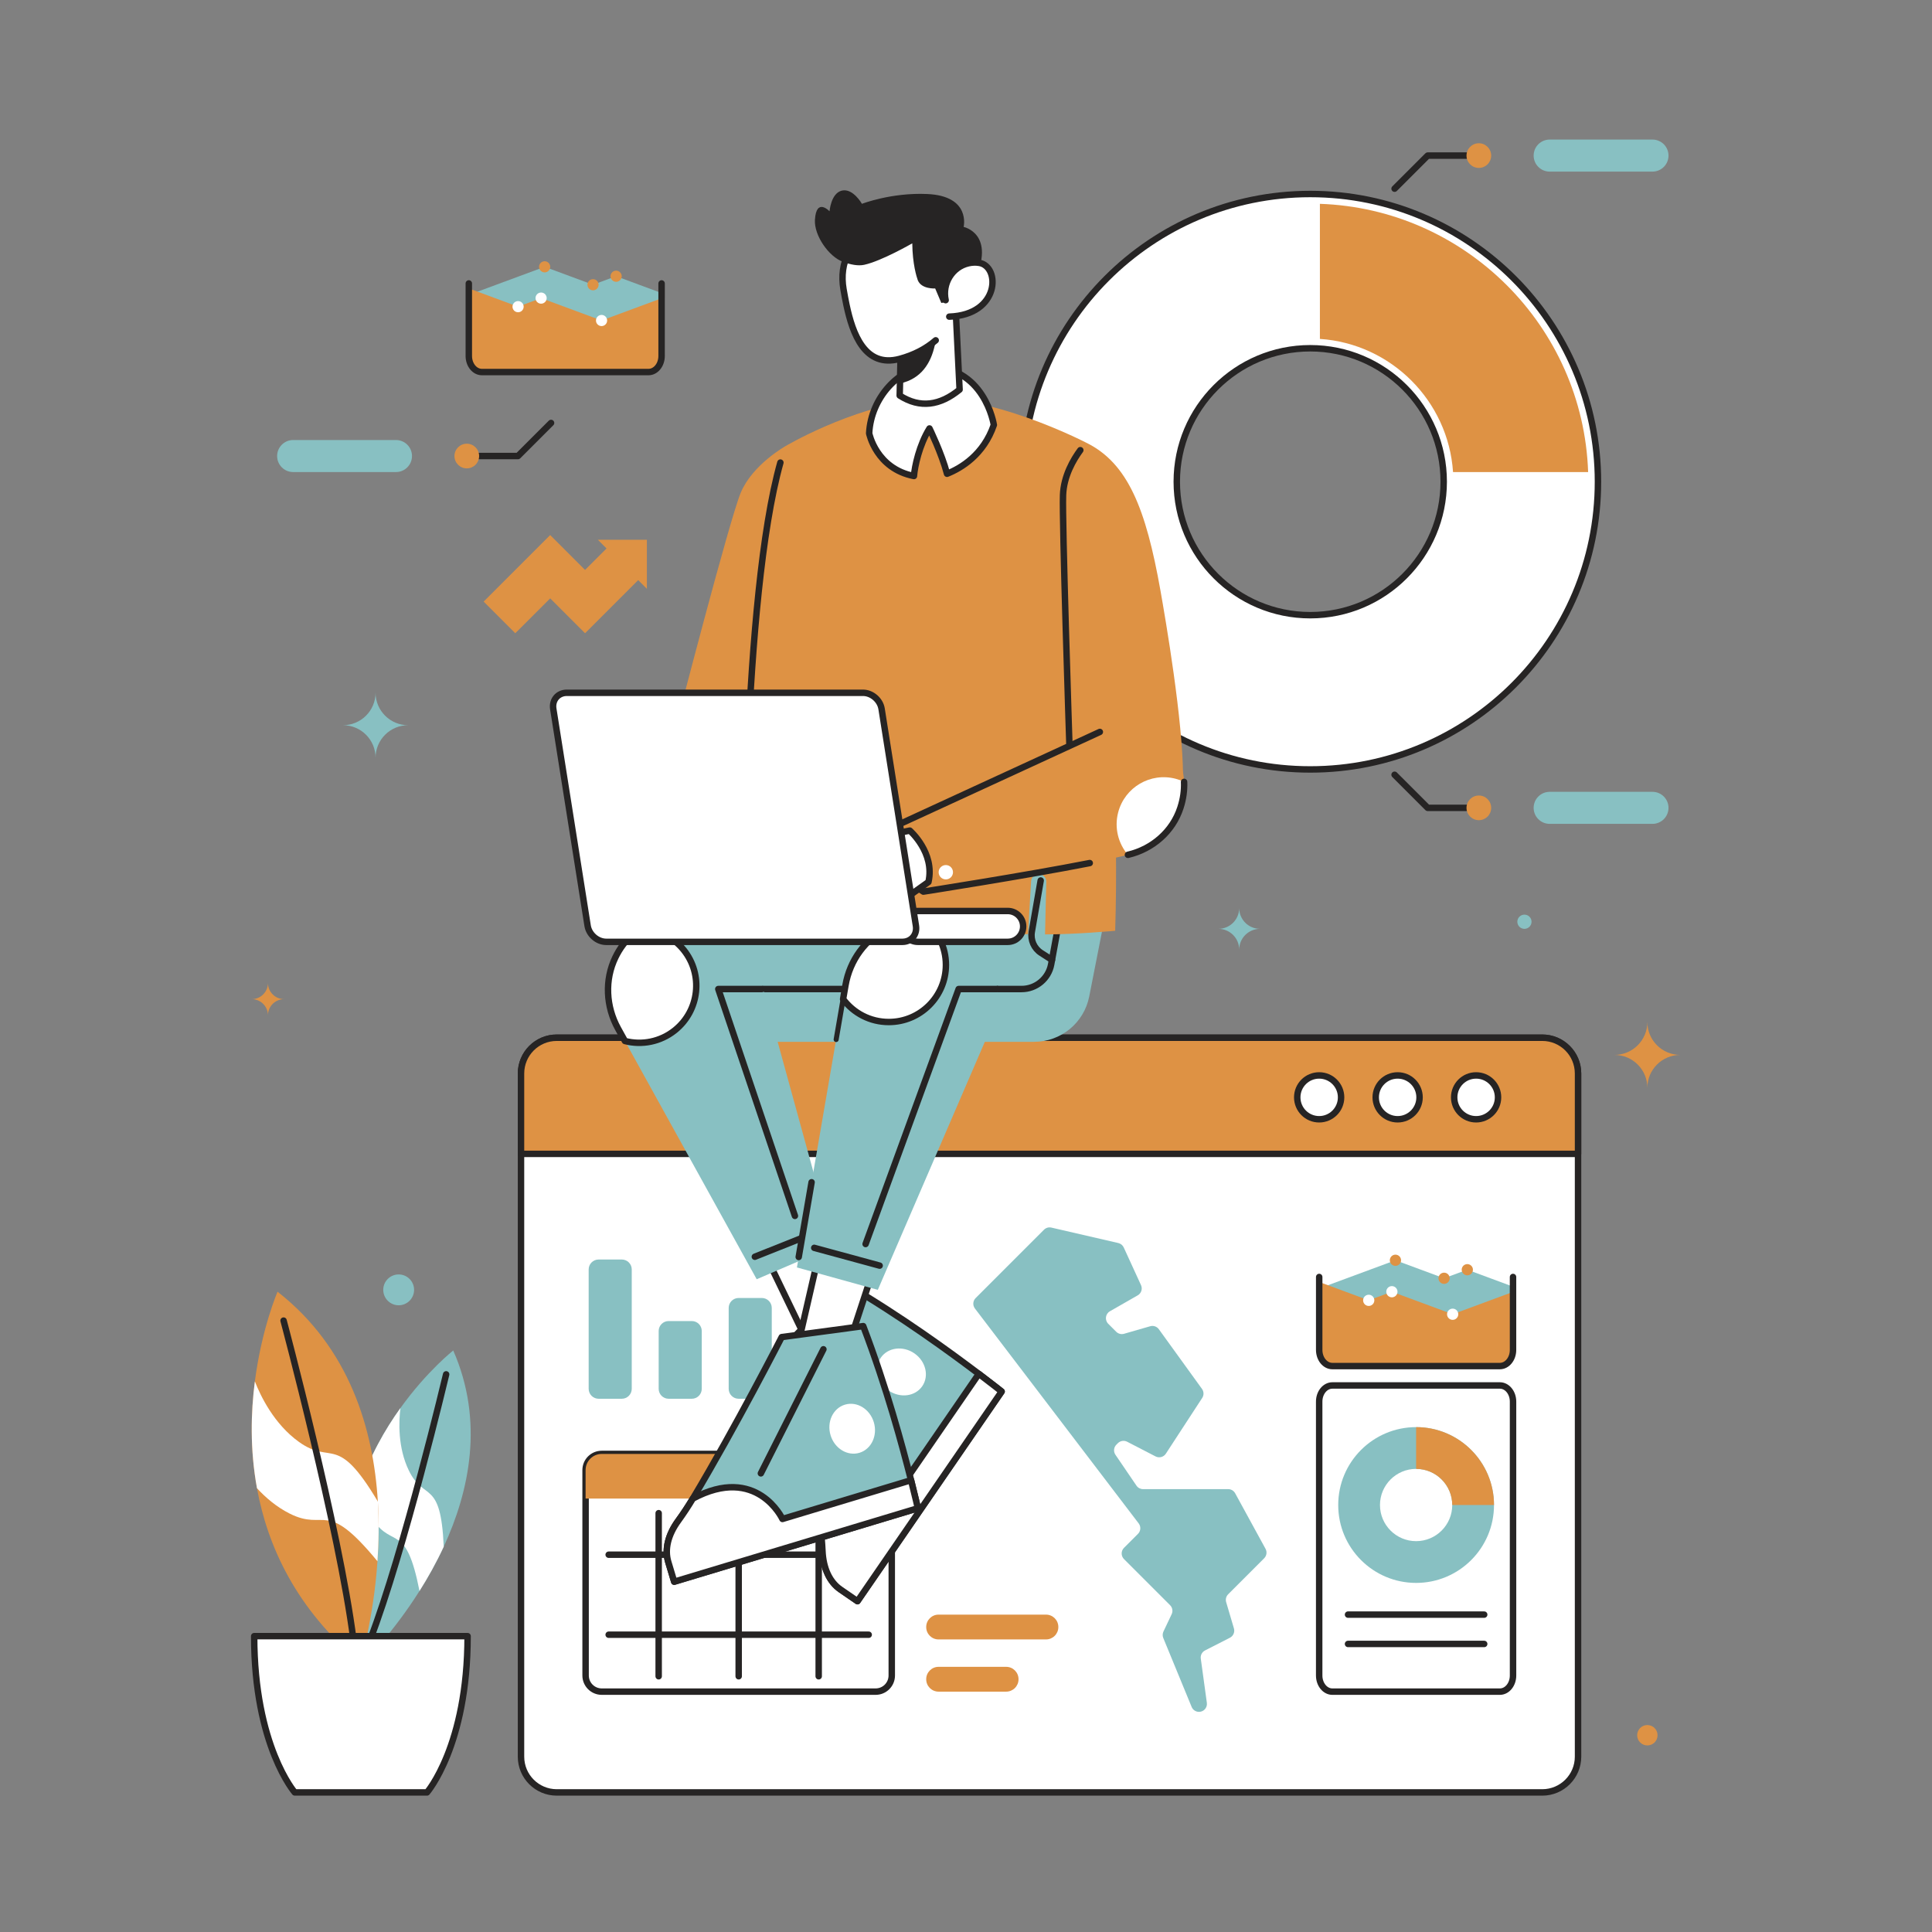 <?xml version="1.0" encoding="utf-8"?>
<!-- Generator: Adobe Illustrator 25.2.3, SVG Export Plug-In . SVG Version: 6.00 Build 0)  -->
<svg version="1.1" xmlns="http://www.w3.org/2000/svg" xmlns:xlink="http://www.w3.org/1999/xlink" x="0px" y="0px"
	 viewBox="0 0 600 600" style="enable-background:new 0 0 600 600;" xml:space="preserve">
<rect x="0" y="0" width="600" height="600" fill="#808080" stroke="none"/>
<style type="text/css">
	.st0{fill:#DE9244;}
	.st1{fill:#88C0C2;}
	.st2{fill:#FFFFFF;stroke:#262424;stroke-width:2;stroke-linecap:round;stroke-linejoin:round;stroke-miterlimit:10;}
	.st3{fill:#DE9244;stroke:#262424;stroke-width:2;stroke-linecap:round;stroke-linejoin:round;stroke-miterlimit:10;}
	.st4{fill:none;stroke:#262424;stroke-width:2;stroke-linecap:round;stroke-linejoin:round;stroke-miterlimit:10;}
	.st5{fill:#FFFFFF;}
	.st6{fill:#FFFFFF;stroke:#262424;stroke-width:1.568;stroke-linecap:round;stroke-linejoin:round;stroke-miterlimit:10;}
	.st7{fill:#262424;}
</style>
<g id="ORNAMENT">
	<g>
		<path class="st0" d="M521.819,327.613c-2.824,0-5.377,1.147-7.224,2.993
			c-1.853,1.847-2.993,4.406-2.993,7.224c0-2.818-1.141-5.377-2.993-7.224
			c-1.847-1.847-4.4-2.993-7.224-2.993c2.824,0,5.377-1.147,7.224-2.993
			c1.853-1.847,2.993-4.406,2.993-7.224c0,2.818,1.141,5.377,2.993,7.224
			C516.442,326.466,518.995,327.613,521.819,327.613z"/>
		<path class="st1" d="M126.748,225.221c-2.796,0-5.323,1.135-7.151,2.963
			c-1.834,1.828-2.963,4.361-2.963,7.151c0-2.79-1.129-5.323-2.963-7.151
			c-1.828-1.828-4.355-2.963-7.151-2.963c2.796,0,5.323-1.135,7.151-2.963
			c1.834-1.828,2.963-4.361,2.963-7.151c0,2.79,1.129,5.323,2.963,7.151
			C121.426,224.086,123.952,225.221,126.748,225.221z"/>
		<path class="st1" d="M391.309,288.462c-1.787,0-3.403,0.726-4.572,1.894
			c-1.173,1.169-1.894,2.788-1.894,4.572c0-1.784-0.722-3.403-1.894-4.572
			c-1.169-1.169-2.784-1.894-4.572-1.894c1.787,0,3.403-0.726,4.572-1.894
			c1.173-1.169,1.894-2.788,1.894-4.572c0,1.784,0.722,3.403,1.894,4.572
			C387.906,287.736,389.522,288.462,391.309,288.462z"/>
		<path class="st0" d="M88.244,310.295c-1.391,0-2.648,0.565-3.558,1.474
			c-0.912,0.91-1.474,2.17-1.474,3.558c0-1.388-0.562-2.648-1.474-3.558
			c-0.909-0.909-2.167-1.474-3.558-1.474c1.391,0,2.648-0.565,3.558-1.474
			c0.912-0.909,1.474-2.17,1.474-3.558c0,1.388,0.562,2.648,1.474,3.558
			C85.596,309.73,86.853,310.295,88.244,310.295z"/>
		<circle class="st1" cx="473.427" cy="286.255" r="2.207"/>
		<circle class="st0" cx="511.602" cy="538.894" r="3.166"/>
		<circle class="st1" cx="123.811" cy="400.575" r="4.789"/>
	</g>
</g>
<g id="REPORT">
	<g>
		<g>
			<path class="st2" d="M490.075,333.383v212.162c0,6.133-4.977,11.11-11.11,11.11H172.903
				c-6.133,0-11.1-4.977-11.1-11.11V333.383c0-6.133,4.967-11.11,11.1-11.11
				h306.062C485.098,322.272,490.075,327.249,490.075,333.383z"/>
			<path class="st3" d="M490.075,333.383v24.966H161.803v-24.966
				c0-6.133,4.967-11.11,11.1-11.11h306.062
				C485.098,322.272,490.075,327.249,490.075,333.383z"/>
			<g>
				<circle class="st2" cx="409.678" cy="340.792" r="6.809"/>
				<circle class="st2" cx="434.048" cy="340.792" r="6.809"/>
				<circle class="st2" cx="458.418" cy="340.792" r="6.809"/>
			</g>
		</g>
		<g>
			<g>
				<g>
					<path class="st1" d="M193.106,434.396h-7.201c-1.706,0-3.089-1.383-3.089-3.089v-37.066
						c0-1.706,1.383-3.089,3.089-3.089h7.201c1.706,0,3.089,1.383,3.089,3.089
						v37.066C196.195,433.013,194.812,434.396,193.106,434.396z"/>
					<path class="st1" d="M214.848,434.396h-7.201c-1.706,0-3.089-1.383-3.089-3.089V413.354
						c0-1.706,1.383-3.089,3.089-3.089h7.201c1.706,0,3.089,1.383,3.089,3.089
						v17.953C217.937,433.013,216.554,434.396,214.848,434.396z"/>
					<path class="st1" d="M236.59,434.396h-7.201c-1.706,0-3.089-1.383-3.089-3.089V406.187
						c0-1.706,1.383-3.089,3.089-3.089h7.201c1.706,0,3.089,1.383,3.089,3.089
						v25.12C239.679,433.013,238.296,434.396,236.59,434.396z"/>
				</g>
				<g>
					<path class="st4" d="M276.948,456.55v63.786c0,2.775-2.242,5.017-5.017,5.017h-85.052
						c-2.775,0-5.017-2.242-5.017-5.017v-63.786c0-2.775,2.242-5.017,5.017-5.017
						h85.052C274.706,451.533,276.948,453.775,276.948,456.55z"/>
					<path class="st0" d="M276.948,456.55v8.838h-95.086v-8.838
						c0-2.775,2.242-5.017,5.017-5.017h85.052
						C274.706,451.533,276.948,453.775,276.948,456.55z"/>
					<g>
						<line class="st4" x1="204.557" y1="469.927" x2="204.557" y2="520.578"/>
						<line class="st4" x1="229.405" y1="469.927" x2="229.405" y2="520.578"/>
						<line class="st4" x1="254.253" y1="469.927" x2="254.253" y2="520.578"/>
					</g>
					<g>
						<line class="st4" x1="269.783" y1="482.829" x2="189.028" y2="482.829"/>
						<line class="st4" x1="269.783" y1="507.676" x2="189.028" y2="507.676"/>
					</g>
				</g>
				<g>
					<path class="st0" d="M324.845,509.14H291.474c-2.116,0-3.832-1.715-3.832-3.832v-0.042
						c0-2.116,1.716-3.832,3.832-3.832h33.371c2.116,0,3.832,1.716,3.832,3.832
						v0.042C328.677,507.424,326.962,509.14,324.845,509.14z"/>
					<path class="st0" d="M312.481,525.354H291.474c-2.116,0-3.832-1.716-3.832-3.832v-0.042
						c0-2.116,1.716-3.832,3.832-3.832h21.007c2.116,0,3.832,1.716,3.832,3.832v0.042
						C316.313,523.639,314.597,525.354,312.481,525.354z"/>
				</g>
				<g>
					<g>
						<path class="st2" d="M413.777,430.268h52.019c2.263,0,4.092,2.242,4.092,5.017v85.052
							c0,2.775-1.829,5.017-4.092,5.017H413.777c-2.263,0-4.092-2.242-4.092-5.017
							v-85.052C409.685,432.51,411.514,430.268,413.777,430.268z"/>
						<line class="st2" x1="418.642" y1="501.435" x2="460.931" y2="501.435"/>
						<line class="st2" x1="418.642" y1="510.543" x2="460.931" y2="510.543"/>
						<g>
							<path class="st1" d="M439.786,443.207c-13.355,0-24.189,10.834-24.189,24.189
								c0,13.363,10.834,24.189,24.189,24.189c13.355,0,24.189-10.826,24.189-24.189
								C463.976,454.042,453.142,443.207,439.786,443.207z M439.786,478.618
								c-6.194,0-11.221-5.027-11.221-11.221s5.027-11.221,11.221-11.221
								c6.194,0,11.221,5.027,11.221,11.221S445.981,478.618,439.786,478.618z"/>
							<path class="st0" d="M463.976,467.397h-12.969c0-6.194-5.027-11.221-11.221-11.221
								v-12.969C453.142,443.207,463.976,454.042,463.976,467.397z"/>
						</g>
					</g>
					<g>
						<path class="st1" d="M470.015,401.16l-0.131,0.05v18.018
							c0,2.775-1.83,5.017-4.092,5.017h-52.012c-2.262,0-4.092-2.242-4.092-5.017
							v-19.074l2.725-1.016l20.954-7.752l15.102,5.59l7.199-2.664l14.217,5.269
							L470.015,401.16z"/>
						<path class="st0" d="M469.885,401.21v18.018c0,2.775-1.83,5.017-4.092,5.017h-52.012
							c-2.262,0-4.092-2.242-4.092-5.017v-21.095l2.725,1.005l12.649,4.685
							l7.199-2.664l18.872,6.988L469.885,401.21z"/>
						<path class="st4" d="M409.688,396.575v1.558v2.021v19.074
							c0,2.775,1.83,5.017,4.092,5.017h52.012c2.262,0,4.092-2.242,4.092-5.017
							v-18.018v-1.629v-3.006"/>
						<circle class="st0" cx="433.366" cy="391.387" r="1.743"/>
						<circle class="st0" cx="448.475" cy="396.98" r="1.743"/>
						<circle class="st5" cx="425.071" cy="403.831" r="1.743"/>
						<circle class="st5" cx="432.261" cy="401.154" r="1.743"/>
						<circle class="st5" cx="451.137" cy="408.148" r="1.743"/>
						<circle class="st0" cx="455.687" cy="394.322" r="1.743"/>
					</g>
				</g>
			</g>
			<path class="st1" d="M324.226,381.895l-21.235,21.235
				c-0.873,0.873-0.966,2.257-0.218,3.239l50.858,66.742
				c0.748,0.982,0.655,2.366-0.218,3.239l-4.348,4.348
				c-0.963,0.963-0.963,2.525,0,3.488l14.319,14.319
				c0.737,0.737,0.931,1.858,0.485,2.8l-2.552,5.388
				c-0.297,0.628-0.316,1.352-0.052,1.994l8.812,21.416
				c0.38,0.924,1.281,1.528,2.281,1.528l0,0c1.495,0,2.647-1.32,2.443-2.802
				l-1.886-13.741c-0.143-1.039,0.388-2.055,1.322-2.532l7.727-3.946
				c1.057-0.54,1.58-1.756,1.243-2.895l-2.41-8.159
				c-0.256-0.866-0.018-1.803,0.621-2.442l11.186-11.186
				c0.774-0.774,0.945-1.966,0.42-2.927l-9.433-17.255
				c-0.432-0.791-1.262-1.283-2.164-1.283h-26.442
				c-0.816,0-1.579-0.404-2.038-1.078l-6.538-9.598
				c-0.667-0.979-0.543-2.294,0.294-3.132l0.466-0.466
				c0.759-0.759,1.922-0.94,2.876-0.447l8.823,4.56
				c1.125,0.581,2.506,0.217,3.198-0.844l11.296-17.321
				c0.557-0.855,0.531-1.965-0.067-2.792l-13.403-18.545
				c-0.609-0.843-1.682-1.213-2.682-0.925l-8.127,2.342
				c-0.863,0.249-1.792,0.009-2.427-0.626l-2.482-2.482
				c-1.149-1.149-0.892-3.077,0.519-3.884l8.643-4.948
				c1.108-0.634,1.548-2.008,1.017-3.168l-5.364-11.699
				c-0.319-0.695-0.942-1.203-1.687-1.375l-20.781-4.796
				C325.696,381.045,324.828,381.294,324.226,381.895z"/>
		</g>
	</g>
</g>
<g id="PLANT">
	<g>
		<g>
			<g>
				<path class="st1" d="M130.279,494.089c-8.224,13.044-16.575,21.22-16.575,21.22
					c-8.097-20.27-6.965-38.292-2.157-53.089
					c3.192-9.839,7.997-18.242,12.81-24.933
					c8.214-11.441,16.399-17.885,16.399-17.885
					c9.648,21.985,5.012,43.735-2.953,60.939
					C135.481,485.346,132.89,489.968,130.279,494.089z"/>
				<path class="st5" d="M130.279,494.089c-4.187-21.278-8.183-13.117-14.364-21.977
					c-2.194-3.155-3.547-6.661-4.368-9.892
					c3.192-9.839,7.997-18.242,12.81-24.933
					c-0.499,4.003-0.894,12.22,2.649,19.469c4.722,9.656,9.889,2.352,10.796,23.584
					C135.481,485.346,132.89,489.968,130.279,494.089z"/>
				<path class="st4" d="M138.552,426.821c0,0-13.064,54.983-23.607,82.44"/>
			</g>
			<g>
				<path class="st0" d="M117.226,484.868c-1.244,18.212-5.355,31.422-5.355,31.422
					c-19.822-16.575-28.765-35.992-32.064-54.112
					c-2.2-12.045-1.911-23.501-0.655-33.177
					c2.134-16.536,7.044-27.848,7.044-27.848
					c22.402,17.492,29.786,42.76,31.147,65.162
					C117.737,472.836,117.632,479.107,117.226,484.868z"/>
				<path class="st5" d="M117.226,484.868c-16.313-19.822-15.894-9.073-27.311-14.834
					c-4.059-2.056-7.437-4.949-10.108-7.856
					c-2.2-12.045-1.911-23.501-0.655-33.177
					c1.728,4.451,5.931,13.237,13.695,18.801c10.343,7.41,11.626-3.103,24.496,18.513
					C117.737,472.836,117.632,479.107,117.226,484.868z"/>
				<path class="st4" d="M88.067,410.124c0,0,17.267,64.633,21.7,99.167"/>
			</g>
		</g>
		<path class="st2" d="M145.215,508.121c0,34.067-12.608,48.534-12.608,48.534H91.548
			c0,0-12.608-14.467-12.608-48.534H145.215z"/>
	</g>
</g>
<g id="ORNAMENT_2">
	<g>
		<g>
			<polyline class="st4" points="171.135,131.35 160.858,141.627 148.799,141.627 			"/>
			<circle class="st0" cx="144.967" cy="141.627" r="3.832"/>
		</g>
		<path class="st1" d="M91.041,136.652h31.931c2.748,0,4.975,2.227,4.975,4.975v0
			c0,2.748-2.227,4.975-4.975,4.975H91.041c-2.748,0-4.975-2.227-4.975-4.975
			v-0C86.066,138.879,88.294,136.652,91.041,136.652z"/>
	</g>
</g>
<g id="PIE_CHART">
	<g>
		<g>
			<path class="st2" d="M406.907,60.249c-49.333,0-89.353,40.02-89.353,89.353
				c0,49.361,40.02,89.353,89.353,89.353c49.333,0,89.353-39.992,89.353-89.353
				C496.26,100.269,456.239,60.249,406.907,60.249z M406.907,191.051
				c-22.881,0-41.449-18.568-41.449-41.449s18.568-41.449,41.449-41.449
				c22.881,0,41.449,18.568,41.449,41.449S429.788,191.051,406.907,191.051z"/>
			<path class="st0" d="M451.254,146.602c-1.481-22.124-19.225-39.867-41.348-41.349V63.3
				c45.239,1.55,81.752,38.063,83.302,83.302H451.254z"/>
		</g>
		<g>
			<g>
				<polyline class="st4" points="433.099,58.597 443.376,48.32 455.436,48.32 				"/>
				<circle class="st0" cx="459.268" cy="48.32" r="3.832"/>
			</g>
			<path class="st1" d="M513.193,53.295h-31.931c-2.748,0-4.975-2.227-4.975-4.975v-0
				c0-2.748,2.227-4.975,4.975-4.975h31.931c2.748,0,4.975,2.227,4.975,4.975v0
				C518.169,51.068,515.941,53.295,513.193,53.295z"/>
		</g>
		<g>
			<g>
				<polyline class="st4" points="433.099,240.606 443.376,250.884 455.436,250.884 				"/>
				<circle class="st0" cx="459.268" cy="250.884" r="3.832"/>
			</g>
			<path class="st1" d="M513.193,245.908h-31.931c-2.748,0-4.975,2.227-4.975,4.975v0
				c0,2.748,2.227,4.975,4.975,4.975h31.931c2.748,0,4.975-2.227,4.975-4.975v-0
				C518.169,248.136,515.941,245.908,513.193,245.908z"/>
		</g>
	</g>
</g>
<g id="ARROW">
	<polygon class="st0" points="200.898,167.639 200.898,182.859 198.198,180.159 181.698,196.659 
		171.868,186.829 170.868,185.829 160.028,196.659 150.198,186.829 161.038,175.999 
		170.868,166.169 181.698,176.999 188.368,170.329 185.678,167.639 	"/>
</g>
<g id="CHART_1">
	<g>
		<path class="st1" d="M205.594,92.584l-0.13,0.05v17.92
			c0,2.76-1.82,4.99-4.07,4.99h-51.73c-2.25,0-4.07-2.23-4.07-4.99V91.584
			l2.71-1.01l20.84-7.71l15.02,5.56l7.16-2.65l14.14,5.24
			L205.594,92.584z"/>
		<path class="st0" d="M205.464,92.634v17.92c0,2.76-1.82,4.99-4.07,4.99h-51.73
			c-2.25,0-4.07-2.23-4.07-4.99V89.574l2.71,1l12.58,4.66l7.16-2.65
			l18.77,6.95L205.464,92.634z"/>
		<path class="st4" d="M145.594,88.024v1.55v2.01v18.97
			c0,2.76,1.82,4.99,4.07,4.99h51.73c2.25,0,4.07-2.23,4.07-4.99V92.634
			v-1.62v-2.99"/>
		<circle class="st0" cx="169.144" cy="82.864" r="1.733"/>
		<circle class="st0" cx="184.171" cy="88.427" r="1.733"/>
		<circle class="st5" cx="160.894" cy="95.241" r="1.733"/>
		<circle class="st5" cx="168.045" cy="92.579" r="1.733"/>
		<circle class="st5" cx="186.819" cy="99.534" r="1.733"/>
		<circle class="st0" cx="191.344" cy="85.784" r="1.733"/>
	</g>
</g>
<g id="RIGHT_ARM">
	<g>
		<g>
			<path class="st0" d="M242.361,245.042c-0.37,1.184-0.741,2.272-1.115,3.266
				c-0.46,1.239-0.94,2.441-1.425,3.588c-2.843,6.686-9.753,10.699-16.972,9.827
				c-0.869-0.104-1.719-0.265-2.537-0.499
				c-8.838-2.394-14.481-11.396-12.449-20.619l2.17-15.385
				c0,0,16.494-63.8,20.02-72.227c3.653-8.733,13.907-14.453,13.907-14.453
				c10.427,9.92,12.161,23.835,8.922,49.266
				C251.701,197.096,247.458,228.792,242.361,245.042z"/>
			<path class="st5" d="M242.361,245.042c-0.37,1.184-0.741,2.272-1.115,3.266
				c-0.46,1.239-0.94,2.441-1.425,3.588c-2.843,6.686-9.714,10.858-16.932,9.986
				c-0.869-0.104-1.719-0.265-2.537-0.499c-0.749-2.633-0.805-5.657,0.072-8.464
				c2.406-7.703,10.599-11.996,18.311-9.587
				C240.053,243.745,241.266,244.323,242.361,245.042z"/>
		</g>
	</g>
</g>
<g id="RIGHT_THIGH">
	<g>
		<path class="st1" d="M301.047,281.251l-5.549,28.221
			c-1.608,8.177-8.777,14.073-17.11,14.073h-60.677
			c-11.251,0-20-9.786-18.745-20.967v-0
			c0.985-8.778,7.931-15.697,16.713-16.649l45.447-2.204v-18.254h39.921V281.251z"/>
		<g>
			<path class="st4" d="M288.453,273.449l-4.77,26.029
				c-0.815,4.445-4.689,7.674-9.208,7.674h-42.103"/>
			<path class="st6" d="M280.424,273.449l-2.76,15.915
				c-0.446,2.572,0.692,5.161,2.889,6.571l3.382,2.171"/>
		</g>
	</g>
</g>
<g id="RIGHT_CALF">
	<g>
		<g>
			<g>
				<g>
					<polygon class="st2" points="237.739,389.791 253.74,422.952 266.354,416.085 253.258,381.101 
											"/>
				</g>
			</g>
			<g>
				<path class="st1" d="M261.032,493.641l5.268,3.622l44.768-65.111
					c0,0-2.604-2.101-7.088-5.483c-8.818-6.66-23.785-17.639-41.521-28.052
					l-17.619,18.492c0,0,6.296,30.595,9.829,56.397
					c0.367,2.678,0.633,5.418,0.762,8.195
					C255.681,487.034,257.608,491.287,261.032,493.641z"/>
				<path class="st4" d="M261.032,493.641l5.268,3.622l44.768-65.111
					c0,0-2.604-2.101-7.088-5.483c-8.818-6.66-23.785-17.639-41.521-28.052
					l-17.619,18.492c0,0,6.296,30.595,9.829,56.397
					c0.367,2.678,0.633,5.418,0.762,8.195
					C255.681,487.034,257.608,491.287,261.032,493.641z"/>
				<line class="st4" x1="257.312" y1="411.965" x2="266.256" y2="454.185"/>
				<g>
					
						<ellipse transform="matrix(0.567 -0.824 0.824 0.567 -229.628 415.206)" class="st5" cx="279.863" cy="425.878" rx="7.016" ry="7.81"/>
				</g>
				<g>
					<path class="st2" d="M261.032,493.641l5.268,3.622l44.768-65.111
						c0,0-2.604-2.101-7.088-5.483l-23.633,34.373c0,0-16.824-8.33-25.677,12.463
						c0.367,2.678,0.633,5.418,0.762,8.195
						C255.681,487.034,257.608,491.287,261.032,493.641z"/>
				</g>
			</g>
		</g>
		<g>
			<path class="st1" d="M235.459,301.548l23.493,85.451l-23.954,10.279l-40.92-73.983
				l-1.377-2.485l-0.759-1.378c-3.772-6.832-4.218-15.112-0.812-22.135
				c1.3-2.695,3.201-5.36,5.939-7.669c0.502-0.428,1.031-0.84,1.595-1.24
				c0.896-0.641,1.865-1.239,2.914-1.785c5.974-3.148,11.494-3.407,16.195-2.356
				C226.408,286.195,233.119,293.017,235.459,301.548z"/>
			<polyline class="st4" points="236.647,307.152 223.071,307.152 246.871,377.606 			"/>
			<line class="st4" x1="234.422" y1="390.293" x2="255.006" y2="382.092"/>
			<path class="st2" d="M212.339,295.024c6.129,7.647,4.891,18.814-2.748,24.937
				c-4.534,3.634-10.297,4.677-15.513,3.334l-1.377-2.485l-0.759-1.378
				c-3.772-6.832-4.218-15.112-0.812-22.135c1.3-2.695,3.201-5.36,5.939-7.669
				c0.502-0.428,1.031-0.84,1.595-1.24
				C203.803,288.435,208.88,290.709,212.339,295.024z"/>
		</g>
	</g>
</g>
<g id="LEFT_THIGH">
	<g>
		<path class="st1" d="M343.818,281.251l-5.549,28.221
			c-1.608,8.177-8.777,14.073-17.11,14.073H285.585
			c-11.251,0-20-9.786-18.745-20.967v-0
			c0.985-8.778,7.931-15.697,16.713-16.649l20.343-2.204v-18.254h39.921V281.251z"/>
		<g>
			<path class="st4" d="M331.224,273.449l-4.77,26.029
				c-0.815,4.445-4.689,7.674-9.208,7.674h-18.248"/>
			<path class="st4" d="M323.195,273.449l-2.76,15.915c-0.446,2.572,0.692,5.161,2.889,6.571
				l3.382,2.171"/>
		</g>
	</g>
</g>
<g id="LEFT_CALF">
	<g>
		<g>
			<g>
				<g>
					<polygon class="st2" points="254.314,389.487 246.06,425.369 260.198,427.9 
						271.859,392.412 					"/>
				</g>
			</g>
			<g>
				<path class="st1" d="M207.54,485.088l1.845,6.121l75.653-22.808
					c0,0-0.718-3.268-2.102-8.711c-2.715-10.712-7.528-28.639-14.854-47.857
					l-25.313,3.41c0,0-14.222,27.811-27.601,50.154
					c-1.388,2.319-2.895,4.623-4.531,6.871
					C207.497,476.586,206.341,481.11,207.54,485.088z"/>
				<path class="st4" d="M207.54,485.088l1.845,6.121l75.653-22.808
					c0,0-0.718-3.268-2.102-8.711c-2.715-10.712-7.528-28.639-14.854-47.857
					l-25.313,3.41c0,0-14.222,27.811-27.601,50.154
					c-1.388,2.319-2.895,4.623-4.531,6.871
					C207.497,476.586,206.341,481.11,207.54,485.088z"/>
				<line class="st4" x1="255.719" y1="419.03" x2="236.293" y2="457.568"/>
				<g>
					
						<ellipse transform="matrix(0.957 -0.289 0.289 0.957 -116.894 95.279)" class="st5" cx="264.614" cy="443.99" rx="7.016" ry="7.81"/>
				</g>
				<g>
					<path class="st2" d="M207.54,485.088l1.845,6.121l75.653-22.808
						c0,0-0.718-3.268-2.102-8.711l-39.938,12.041c0,0-7.918-17.021-27.83-6.333
						c-1.388,2.319-2.895,4.623-4.531,6.871
						C207.497,476.586,206.341,481.11,207.54,485.088z"/>
				</g>
			</g>
		</g>
		<g>
			<path class="st1" d="M307.723,319.205l-35.11,81.37l-25.12-6.96l14.34-83.32
				l0.48-2.8l0.27-1.55c1.33-7.69,6.16-14.43,13.21-17.78
				c2.7-1.29,5.85-2.18,9.43-2.27c0.66-0.02,1.33-0.01,2.02,0.03
				c1.1,0.06,2.23,0.2,3.39,0.43c6.63,1.28,11.1,4.53,14.11,8.29
				C310.263,301.565,311.233,311.085,307.723,319.205z"/>
			<line class="st4" x1="248.051" y1="390.367" x2="252.047" y2="367.153"/>
			<polyline class="st4" points="309.675,307.152 297.719,307.152 268.821,386.345 			"/>
			<line class="st4" x1="252.867" y1="387.531" x2="273.184" y2="393.055"/>
			<path class="st2" d="M293.763,299.655c0,9.8-7.95,17.74-17.74,17.74
				c-5.81,0-10.96-2.79-14.19-7.1l0.48-2.8l0.27-1.55
				c1.33-7.69,6.16-14.43,13.21-17.78c2.7-1.29,5.85-2.18,9.43-2.27
				c0.66-0.02,1.33-0.01,2.02,0.03
				C291.223,289.175,293.763,294.125,293.763,299.655z"/>
			<line class="st6" x1="261.833" y1="310.295" x2="259.675" y2="322.831"/>
		</g>
	</g>
</g>
<g id="BODY">
	<g>
		<path class="st0" d="M337.39,137.507c0,0-31.058-16.122-52.368-13.433
			s-41.059,14.467-41.059,14.467c-13.433,38.096-12.986,148.524-12.986,148.524
			s23.84,6.364,88.278,3.031l0.967-16.435c0.074-1.262,1.13-2.241,2.394-2.22
			l0,0c1.309,0.022,2.35,1.106,2.319,2.415l-0.391,16.332
			c9.74-0.002,21.785-1.125,21.785-1.125
			C348.5,220.091,337.39,137.507,337.39,137.507z"/>
		<path class="st4" d="M242.357,143.658c-11.791,41.977-11.38,143.406-11.38,143.406"/>
		<g>
			<path class="st2" d="M308.647,131.967c-3.17,9.236-10.123,13.404-14.536,15.164
				c-1.644-6.292-5.453-14.073-5.453-14.073
				c-3.189,5.167-4.58,11.787-4.821,14.777
				c-11.76-2.297-13.91-13.275-13.91-13.275
				c0.569-11.206,9.483-20.284,17.696-20.625
				C305.776,113.184,308.647,131.967,308.647,131.967z"/>
		</g>
	</g>
</g>
<g id="LEFT_UPPER_ARM">
	<g>
		<path class="st0" d="M367.393,241.075c0,1.24-0.03,2.39-0.09,3.45
			c-0.07,1.32-0.17,2.61-0.29,3.85c-0.72,7.23-6.12,13.12-13.27,14.44
			c-0.86,0.16-1.72,0.26-2.57,0.28c-9.15,0.35-17.22-6.56-18.03-15.97
			l-0.82-9.5c0,0-2.51-74.71-2.19-83.84c0.31-9.12,7.26-16.28,7.26-16.28
			c12.91,6.36,18.49,20.56,22.98,45.8
			C362.013,192.525,367.413,224.045,367.393,241.075z"/>
		<path class="st4" d="M332.273,236.265c-0.33-10.16-2.43-74.08-2.14-82.48
			c0.204-6.004,3.286-11.159,5.368-13.98"/>
		<path class="st5" d="M367.393,241.075c0,1.24-0.03,2.39-0.09,3.45
			c-0.07,1.32-0.17,2.61-0.29,3.85c-0.72,7.23-6.035,13.26-13.185,14.58
			c-0.86,0.16-1.72,0.26-2.57,0.28c-1.5-2.29-2.455-5.16-2.455-8.1
			c0-8.07,6.54-14.61,14.62-14.61
			C364.803,240.525,366.133,240.715,367.393,241.075z"/>
	</g>
</g>
<g id="LEFT_ARM">
	<g>
		<g>
			<path class="st0" d="M366.577,250.886c-2.398,7.35-8.662,12.777-16.184,14.559
				c-0.036,0.009-0.073,0.017-0.109,0.026c-0.243,0.06-0.496,0.118-0.739,0.179
				c-16.366,4.013-62.784,11.253-62.784,11.253
				c-11.952-7.185-7.179-21.059-7.179-21.059l61.987-28.536
				c13.104-6.323,25.62,2.539,26.16,15.507
				C367.843,245.374,367.489,248.093,366.577,250.886z"/>
			<path class="st4" d="M338.434,268.03c-20.254,3.972-51.674,8.873-51.674,8.873
				c-11.952-7.185-7.179-21.059-7.179-21.059l61.987-28.536"/>
			<path class="st5" d="M350.393,265.446l-0.109,0.026
				c-2.999-3.512-4.279-8.384-3.026-13.183
				c2.04-7.808,10.021-12.482,17.839-10.439c0.919,0.24,1.806,0.565,2.631,0.967
				c0.115,2.558-0.239,5.277-1.151,8.071
				C364.179,258.236,357.915,263.663,350.393,265.446z"/>
			<path class="st4" d="M367.728,242.816c0.115,2.558-0.239,5.277-1.151,8.071
				c-2.398,7.35-8.662,12.777-16.184,14.559l-0.109,0.026"/>
		</g>
		<g>
			<path class="st2" d="M282.546,257.947c0,0,7.884,6.858,5.791,15.969l-11.874,8.444
				l-5.479,8.386c-0.575,0.88-1.635,1.311-2.661,1.083l-11.034-2.454
				c-1.496-0.333-2.353-1.911-1.816-3.347l4.359-11.667l-6.869,9.943
				c-0.91,1.317-2.799,1.465-3.903,0.307l0,0
				c-0.665-0.698-0.874-1.713-0.54-2.617l5.712-15.44
				c0.696-1.88,2.312-3.268,4.276-3.671L282.546,257.947z"/>
		</g>
		<g>
			<circle class="st5" cx="293.732" cy="270.879" r="2.228"/>
		</g>
	</g>
</g>
<g id="NECK">
	<g>
		<g>
			<path class="st2" d="M296.535,90.761l0.545,11.154l0.935,19.08
				c-6.068,4.961-12.261,5.904-18.61,1.845l0.212-8.912l0.321-13.498L296.535,90.761
				z"/>
		</g>
		<path class="st7" d="M290.804,94.1c0.292,5.035,2.047,22.125-11.309,24.993l0.444-18.664
			L290.804,94.1z"/>
	</g>
</g>
<g id="HEAD">
	<g>
		<g>
			<g>
				<path class="st5" d="M262.875,94.678c1.907,9.031,5.736,19.664,16.507,16.781
					c12.804-3.429,20.229-13.545,19.01-25.95s-7.687-18.777-22.374-15.754
					c-1.311,0.27-2.532,0.631-3.666,1.071
					c-8.29,3.224-11.821,10.765-10.392,19.01
					C262.219,91.326,262.511,92.974,262.875,94.678z"/>
			</g>
			<g>
				<path class="st4" d="M298.393,85.509c-1.219-12.405-7.687-18.777-22.374-15.754
					c-1.311,0.27-2.532,0.631-3.666,1.071
					c-8.29,3.224-11.821,10.765-10.392,19.01
					c0.258,1.49,0.55,3.138,0.914,4.841c1.907,9.031,5.736,19.664,16.507,16.781
					c4.426-1.185,8.209-3.169,11.214-5.77"/>
			</g>
			<path class="st7" d="M302.519,87.419c0,0-1.564,2.97-3.663,5.547l-6.524,1.117
				l-1.903-4.498c0,0-4.188,0.265-5.354-2.455c0,0-0.03-0.059-0.076-0.191
				c-0.32-0.898-1.617-4.915-1.685-11.368c0,0-9.541,5.506-14.934,6.67
				c-1.939,0.42-4.311-0.086-6.557-0.91c-4.497-1.649-8.978-8.201-8.742-12.984
				c0.002-0.031,0.003-0.061,0.005-0.092c0.428-7.019,4.535-2.632,4.535-2.632
				s0.428-5.661,3.86-6.435c3.447-0.775,6.202,4.114,6.202,4.114
				s9.069-3.541,20.269-3.049c13.66,0.6,11.316,10.218,11.316,10.218
				S309.496,72.578,302.519,87.419z"/>
			<g>
				<path class="st5" d="M293.683,93.222c-1.123-5.116,1.997-10.318,7.106-11.472
					c1.04-0.235,2.146-0.302,3.301-0.121c6.599,1.038,6.529,16.152-9.285,16.708
					L293.683,93.222z"/>
			</g>
			<g>
				<path class="st4" d="M293.683,93.222c-1.123-5.116,1.997-10.318,7.106-11.472
					c1.04-0.235,2.146-0.302,3.301-0.121c6.599,1.038,6.529,16.152-9.285,16.708"
					/>
			</g>
		</g>
	</g>
</g>
<g id="LAPTOP">
	<g>
		<path class="st2" d="M312.961,282.914h-27.928c-2.647,0-4.792,2.145-4.792,4.792l0,0
			c0,2.647,2.145,4.792,4.792,4.792h27.928c2.647,0,4.792-2.145,4.792-4.792l0,0
			C317.753,285.06,315.608,282.914,312.961,282.914z"/>
		<path class="st2" d="M280.241,292.498h-91.96c-2.761,0-5.354-2.238-5.791-4.999
			l-10.664-67.348c-0.437-2.761,1.447-4.999,4.208-4.999h91.96
			c2.761,0,5.354,2.238,5.791,4.999l10.664,67.348
			C284.886,290.26,283.002,292.498,280.241,292.498z"/>
	</g>
</g>
</svg>
